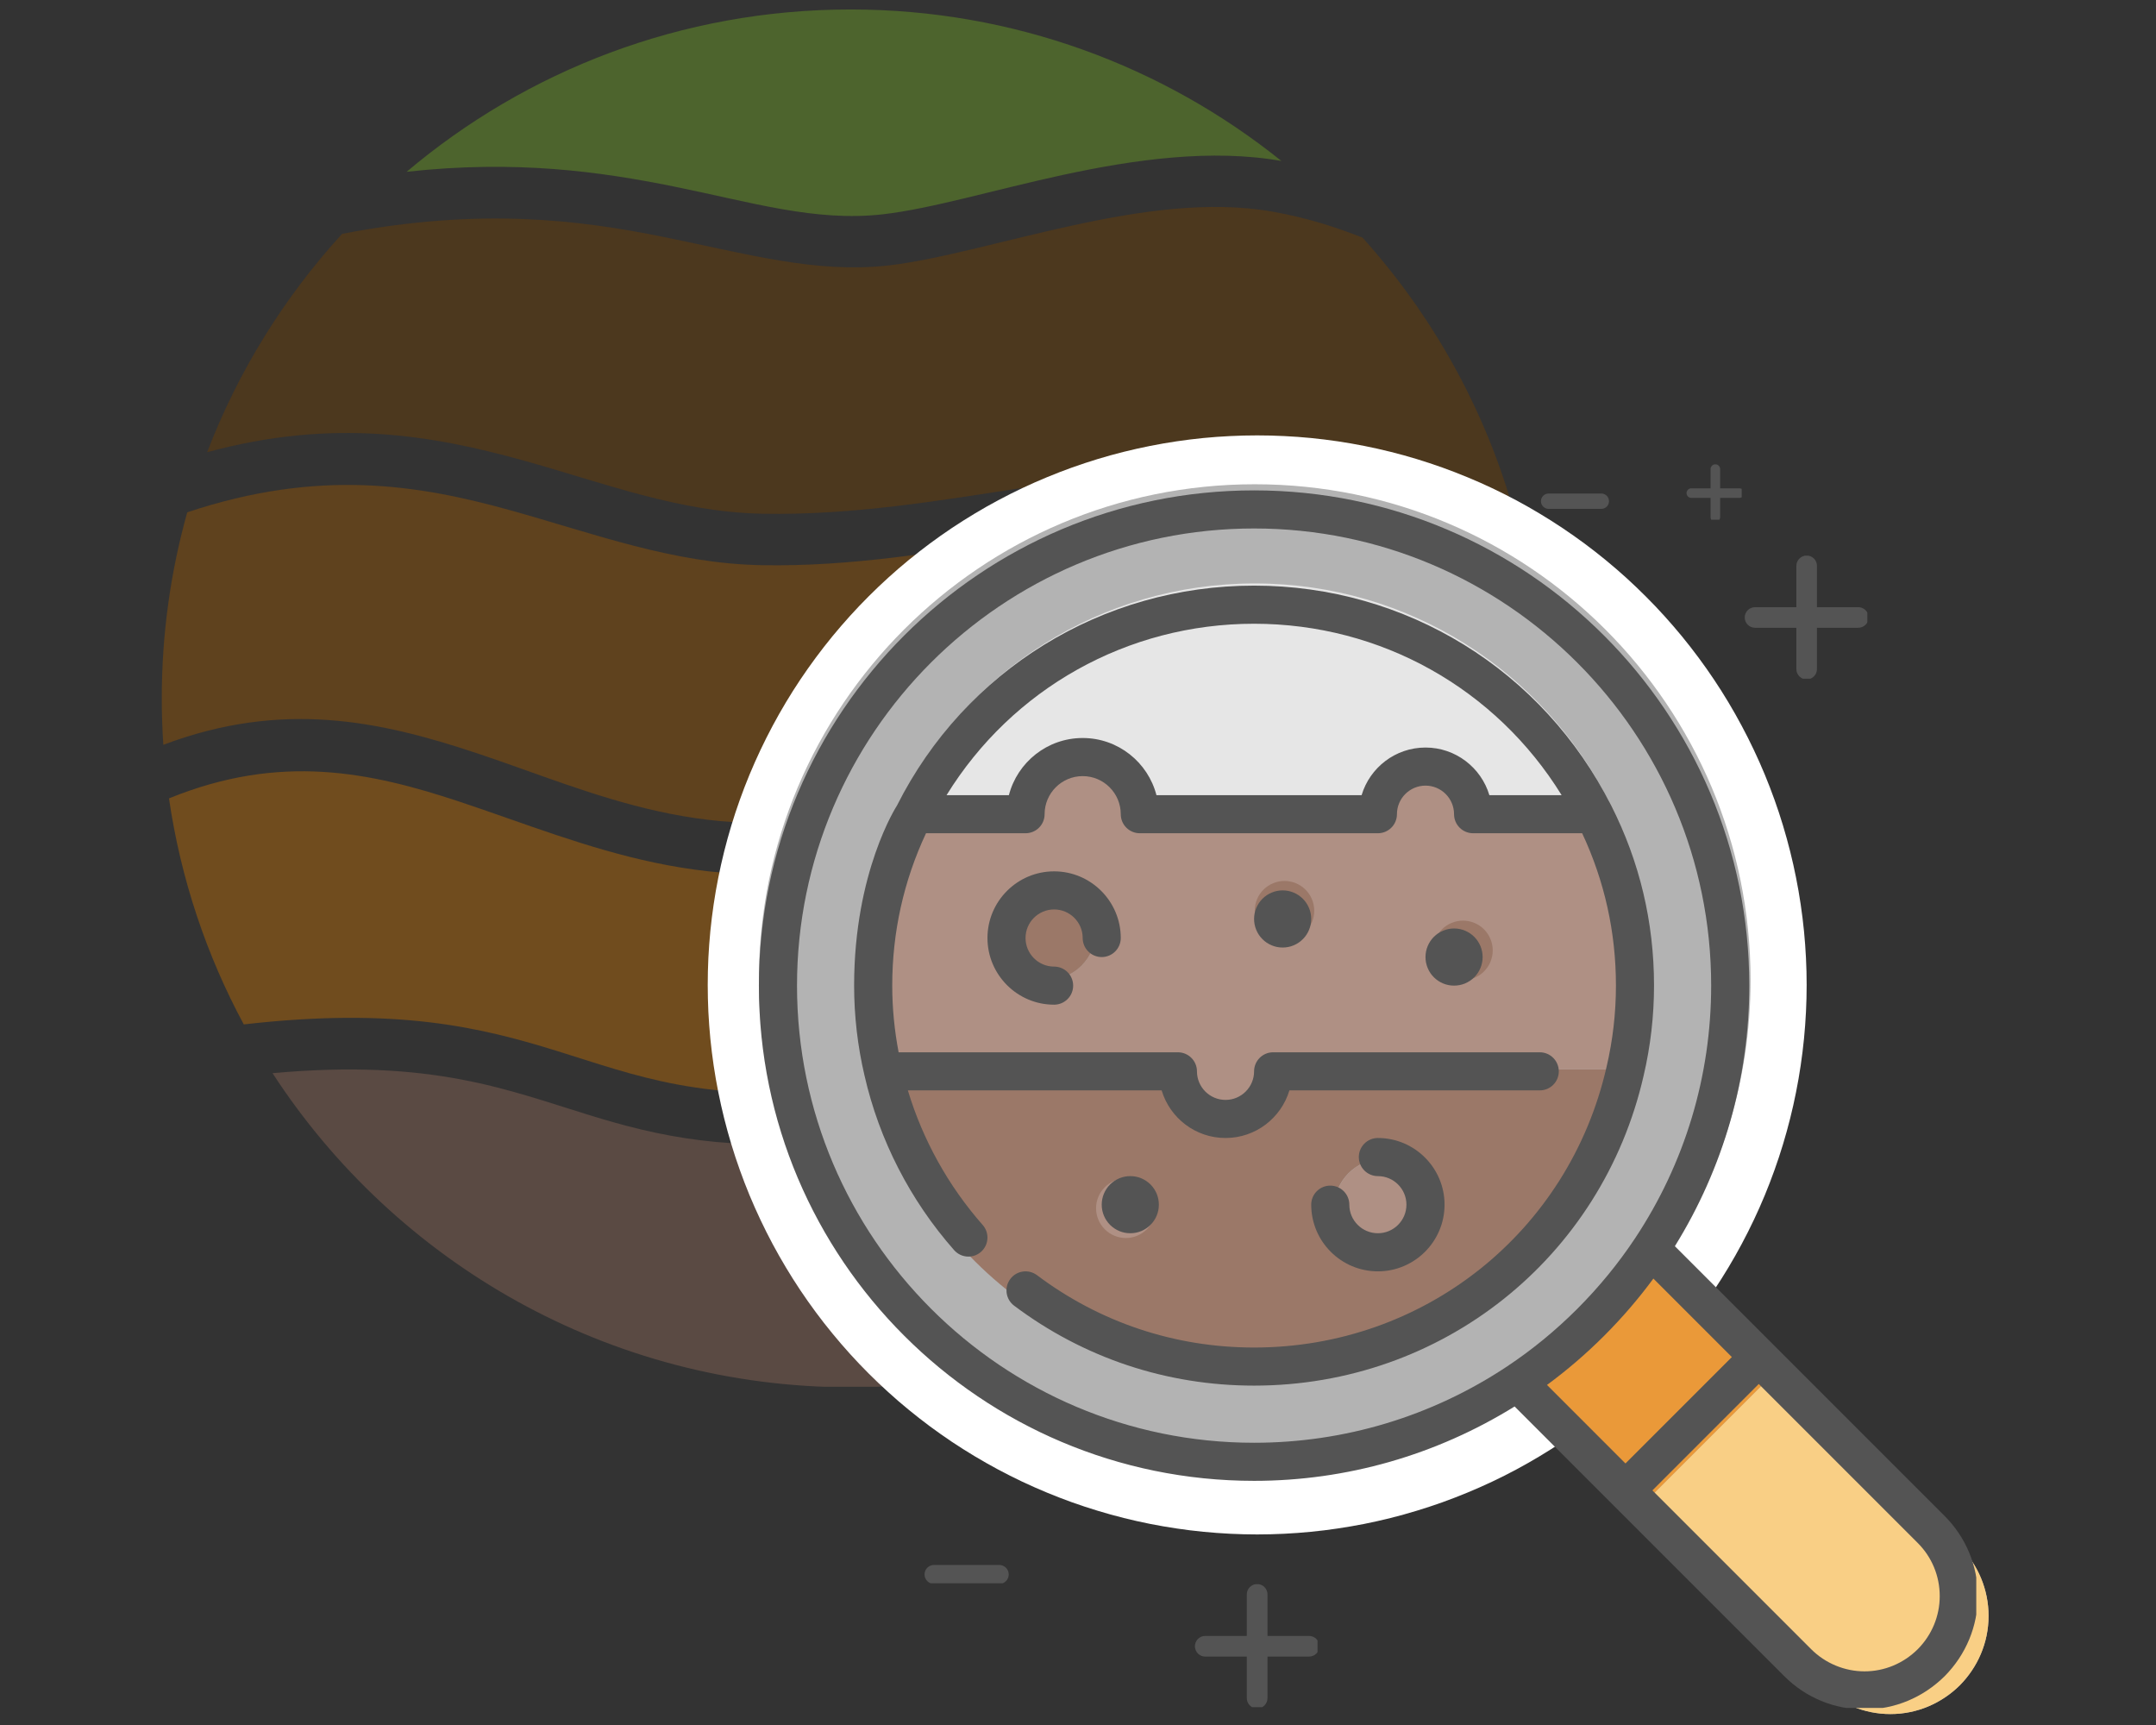 <svg xmlns="http://www.w3.org/2000/svg" xmlns:xlink="http://www.w3.org/1999/xlink" width="350" zoomAndPan="magnify" viewBox="0 0 262.5 210" height="280" preserveAspectRatio="xMidYMid meet" version="1.0"><rect x="0" y="0" width="262.5" height="210" fill="#333333" stroke="none"/><defs><filter x="0%" y="0%" width="100%" height="100%" id="7c2d18d5b4"><feColorMatrix values="0 0 0 0 1 0 0 0 0 1 0 0 0 0 1 0 0 0 1 0" color-interpolation-filters="sRGB"/></filter><clipPath id="aeacef0522"><path d="M 0 0.199 L 221 0.199 L 221 203 L 0 203 Z M 0 0.199 " clip-rule="nonzero"/></clipPath><mask id="9d59776238"><g filter="url(#7c2d18d5b4)"><rect x="-26.25" width="315" fill="#000000" y="-21" height="252" fill-opacity="0.42"/></g></mask><clipPath id="fc68e07278"><path d="M 49 1.145 L 157 1.145 L 157 27 L 49 27 Z M 49 1.145 " clip-rule="nonzero"/></clipPath><clipPath id="4f40171b03"><path d="M 19.699 59 L 187.379 59 L 187.379 101 L 19.699 101 Z M 19.699 59 " clip-rule="nonzero"/></clipPath><clipPath id="223fcaf848"><path d="M 33 129 L 173 129 L 173 168.824 L 33 168.824 Z M 33 129 " clip-rule="nonzero"/></clipPath><clipPath id="786235e85a"><rect x="0" width="221" y="0" height="203"/></clipPath><clipPath id="56296bb071"><path d="M 86.168 53.004 L 220 53.004 L 220 187 L 86.168 187 Z M 86.168 53.004 " clip-rule="nonzero"/></clipPath><clipPath id="dbb91ab929"><path d="M 92.398 58.953 L 242.113 58.953 L 242.113 208.668 L 92.398 208.668 Z M 92.398 58.953 " clip-rule="nonzero"/></clipPath><clipPath id="79181bcb89"><path d="M 199 166 L 242.113 166 L 242.113 208.668 L 199 208.668 Z M 199 166 " clip-rule="nonzero"/></clipPath><clipPath id="9878a655ff"><path d="M 92.398 59.699 L 240.617 59.699 L 240.617 207.918 L 92.398 207.918 Z M 92.398 59.699 " clip-rule="nonzero"/></clipPath><clipPath id="d660c65cab"><path d="M 212.383 67.648 L 227.352 67.648 L 227.352 82.621 L 212.383 82.621 Z M 212.383 67.648 " clip-rule="nonzero"/></clipPath><clipPath id="c8db3b6c5f"><path d="M 187.613 60.062 L 195.848 60.062 L 195.848 62 L 187.613 62 Z M 187.613 60.062 " clip-rule="nonzero"/></clipPath><clipPath id="b4858a8fe0"><path d="M 145.441 192.855 L 160.414 192.855 L 160.414 207.828 L 145.441 207.828 Z M 145.441 192.855 " clip-rule="nonzero"/></clipPath><clipPath id="140dbbd63d"><path d="M 112.562 190.496 L 123 190.496 L 123 192.742 L 112.562 192.742 Z M 112.562 190.496 " clip-rule="nonzero"/></clipPath><clipPath id="fa13920b0c"><path d="M 205.324 56.535 L 212.059 56.535 L 212.059 63.27 L 205.324 63.27 Z M 205.324 56.535 " clip-rule="nonzero"/></clipPath></defs><g clip-path="url(#aeacef0522)"><g mask="url(#9d59776238)"><g transform="matrix(1, 0, 0, 1, 0, -0)"><g clip-path="url(#786235e85a)"><path fill="#6e3d01" d="M 25.219 55.055 C 29.008 45.156 34.625 36.156 41.648 28.469 C 58.488 25.215 70.621 26.789 80.77 28.84 C 90.984 30.902 99.316 33.316 108.188 32.312 C 114.23 31.625 122.203 29.266 130.711 27.422 C 138.707 25.691 147.207 24.402 154.914 25.762 C 159.23 26.52 162.723 27.68 165.895 28.93 C 175.309 39.383 182.133 52.211 185.355 66.406 C 183.355 65.844 181.426 65.184 179.488 64.48 C 172.305 61.871 165.078 58.738 154.879 57.59 C 134.922 55.336 114.879 62.938 92.883 62.543 C 82.586 62.359 73.539 58.781 63.75 56.066 C 52.625 52.984 40.625 50.863 25.219 55.055 Z M 25.219 55.055 " fill-opacity="1" fill-rule="evenodd"/><g clip-path="url(#fc68e07278)"><path fill="#6fa723" d="M 49.508 20.914 C 64.109 8.586 82.977 1.152 103.562 1.152 C 123.406 1.152 141.648 8.059 156.02 19.598 L 156 19.594 C 147.527 18.102 138.176 19.398 129.387 21.301 C 121.109 23.094 113.363 25.422 107.48 26.09 C 99.234 27.023 91.508 24.617 82.012 22.699 C 73.152 20.91 62.859 19.438 49.508 20.914 Z M 49.508 20.914 " fill-opacity="1" fill-rule="evenodd"/></g><g clip-path="url(#4f40171b03)"><path fill="#9a5500" d="M 186.602 73.18 C 187.148 77.047 187.434 81 187.434 85.02 C 187.434 89.398 187.098 93.703 186.445 97.902 C 186.16 97.812 185.875 97.727 185.59 97.633 C 178.758 95.469 171.758 92.664 160.961 90.512 C 136.746 85.691 123.102 93.902 106.391 98.34 C 86.555 103.605 72.301 96.422 57.922 91.652 C 46.168 87.75 34.352 85.219 19.883 90.676 C 19.762 88.809 19.695 86.922 19.695 85.02 C 19.695 77.172 20.777 69.574 22.797 62.367 C 38.84 57.008 50.938 59.016 62.074 62.102 C 72.379 64.961 81.93 68.613 92.773 68.805 C 114.562 69.195 134.41 61.582 154.176 63.812 C 163.789 64.895 170.582 67.91 177.352 70.367 C 180.371 71.465 183.387 72.461 186.602 73.18 Z M 186.602 73.18 " fill-opacity="1" fill-rule="evenodd"/></g><path fill="#c36d01" d="M 185.25 104.086 C 183.289 112.512 180.055 120.453 175.766 127.691 C 170.293 125.312 165.617 123.703 158.961 123.281 C 142.84 122.254 120.766 130.578 102.973 132.52 C 85.84 134.391 77.406 130.91 67.703 127.91 C 58.535 125.074 48.312 122.578 29.68 124.711 C 25.145 116.297 22.008 107.02 20.574 97.195 C 34.129 91.664 45.07 93.984 55.949 97.594 C 71.375 102.715 86.715 110.039 108 104.395 C 123.855 100.184 136.758 92.082 159.738 96.656 C 170.246 98.746 177.051 101.5 183.699 103.605 C 184.215 103.77 184.734 103.93 185.25 104.086 Z M 185.25 104.086 " fill-opacity="1" fill-rule="evenodd"/><g clip-path="url(#223fcaf848)"><path fill="#8f6858" d="M 172.344 132.969 C 157.18 154.676 132.008 168.887 103.543 168.887 C 74.078 168.887 48.141 153.66 33.18 130.648 C 52.629 128.871 61.82 132.707 71.797 135.766 C 80.074 138.309 88.855 140.359 103.633 138.746 C 121.09 136.84 142.727 128.523 158.539 129.531 C 163.992 129.879 167.984 131.129 172.344 132.969 Z M 172.344 132.969 " fill-opacity="1" fill-rule="evenodd"/></g></g></g></g></g><g clip-path="url(#56296bb071)"><path fill="#ffffff" d="M 219.965 119.902 C 219.965 120.996 219.938 122.09 219.883 123.184 C 219.828 124.277 219.75 125.371 219.641 126.461 C 219.535 127.547 219.398 128.637 219.238 129.719 C 219.078 130.801 218.891 131.879 218.676 132.953 C 218.465 134.027 218.223 135.094 217.957 136.156 C 217.691 137.219 217.398 138.273 217.082 139.32 C 216.766 140.367 216.422 141.41 216.051 142.438 C 215.684 143.469 215.289 144.492 214.871 145.504 C 214.453 146.516 214.008 147.516 213.539 148.504 C 213.07 149.496 212.578 150.473 212.062 151.438 C 211.547 152.402 211.008 153.355 210.445 154.293 C 209.883 155.234 209.297 156.156 208.688 157.07 C 208.082 157.98 207.449 158.875 206.797 159.754 C 206.145 160.633 205.473 161.496 204.777 162.34 C 204.082 163.188 203.367 164.016 202.633 164.828 C 201.898 165.641 201.145 166.434 200.367 167.207 C 199.594 167.98 198.801 168.734 197.992 169.469 C 197.18 170.207 196.352 170.922 195.504 171.613 C 194.66 172.309 193.797 172.984 192.918 173.637 C 192.035 174.285 191.141 174.918 190.23 175.527 C 189.32 176.133 188.398 176.719 187.457 177.281 C 186.52 177.844 185.566 178.383 184.602 178.902 C 183.637 179.418 182.656 179.91 181.668 180.379 C 180.68 180.844 179.676 181.289 178.664 181.707 C 177.652 182.125 176.633 182.52 175.602 182.891 C 174.57 183.258 173.531 183.602 172.484 183.918 C 171.438 184.238 170.383 184.527 169.32 184.797 C 168.258 185.062 167.191 185.301 166.117 185.516 C 165.043 185.727 163.965 185.914 162.883 186.074 C 161.797 186.238 160.711 186.371 159.621 186.477 C 158.531 186.586 157.441 186.664 156.348 186.719 C 155.254 186.773 154.16 186.801 153.066 186.801 C 151.969 186.801 150.875 186.773 149.781 186.719 C 148.688 186.664 147.598 186.586 146.508 186.477 C 145.418 186.371 144.332 186.238 143.25 186.074 C 142.168 185.914 141.086 185.727 140.016 185.516 C 138.941 185.301 137.871 185.062 136.809 184.797 C 135.75 184.527 134.691 184.238 133.645 183.918 C 132.598 183.602 131.559 183.258 130.527 182.891 C 129.496 182.52 128.477 182.125 127.465 181.707 C 126.453 181.289 125.453 180.844 124.461 180.379 C 123.473 179.91 122.496 179.418 121.531 178.902 C 120.562 178.383 119.613 177.844 118.672 177.281 C 117.734 176.719 116.809 176.133 115.898 175.527 C 114.988 174.918 114.094 174.285 113.215 173.637 C 112.336 172.984 111.473 172.309 110.625 171.613 C 109.777 170.922 108.949 170.207 108.141 169.469 C 107.328 168.734 106.535 167.98 105.762 167.207 C 104.988 166.434 104.23 165.641 103.496 164.828 C 102.762 164.016 102.047 163.188 101.352 162.34 C 100.656 161.496 99.984 160.633 99.332 159.754 C 98.68 158.875 98.051 157.98 97.441 157.07 C 96.832 156.156 96.246 155.234 95.684 154.293 C 95.121 153.355 94.582 152.402 94.066 151.438 C 93.551 150.473 93.059 149.496 92.59 148.504 C 92.121 147.516 91.68 146.516 91.258 145.504 C 90.84 144.492 90.445 143.469 90.078 142.438 C 89.707 141.41 89.367 140.367 89.047 139.32 C 88.73 138.273 88.438 137.219 88.172 136.156 C 87.906 135.094 87.668 134.027 87.453 132.953 C 87.238 131.879 87.051 130.801 86.891 129.719 C 86.73 128.637 86.598 127.547 86.488 126.461 C 86.383 125.371 86.301 124.277 86.246 123.184 C 86.195 122.09 86.168 120.996 86.168 119.902 C 86.168 118.809 86.195 117.715 86.246 116.621 C 86.301 115.527 86.383 114.434 86.488 113.344 C 86.598 112.254 86.73 111.168 86.891 110.086 C 87.051 109.004 87.238 107.926 87.453 106.852 C 87.668 105.777 87.906 104.711 88.172 103.648 C 88.438 102.586 88.73 101.531 89.047 100.484 C 89.367 99.434 89.707 98.395 90.078 97.363 C 90.445 96.332 90.84 95.312 91.258 94.301 C 91.68 93.289 92.121 92.289 92.59 91.301 C 93.059 90.309 93.551 89.332 94.066 88.367 C 94.582 87.402 95.121 86.449 95.684 85.508 C 96.246 84.57 96.832 83.645 97.441 82.734 C 98.051 81.824 98.68 80.93 99.332 80.051 C 99.984 79.172 100.656 78.309 101.352 77.461 C 102.047 76.617 102.762 75.789 103.496 74.977 C 104.23 74.164 104.988 73.371 105.762 72.598 C 106.535 71.824 107.328 71.07 108.141 70.332 C 108.949 69.598 109.777 68.883 110.625 68.188 C 111.473 67.496 112.336 66.82 113.215 66.168 C 114.094 65.516 114.988 64.887 115.898 64.277 C 116.809 63.672 117.734 63.086 118.672 62.523 C 119.613 61.957 120.562 61.418 121.531 60.902 C 122.496 60.387 123.473 59.895 124.461 59.426 C 125.453 58.957 126.453 58.516 127.465 58.098 C 128.477 57.676 129.496 57.285 130.527 56.914 C 131.559 56.547 132.598 56.203 133.645 55.883 C 134.691 55.566 135.75 55.273 136.809 55.008 C 137.871 54.742 138.941 54.504 140.016 54.289 C 141.086 54.074 142.168 53.891 143.25 53.727 C 144.332 53.566 145.418 53.434 146.508 53.324 C 147.598 53.219 148.688 53.137 149.781 53.086 C 150.875 53.031 151.969 53.004 153.066 53.004 C 154.16 53.004 155.254 53.031 156.348 53.086 C 157.441 53.137 158.531 53.219 159.621 53.324 C 160.711 53.434 161.797 53.566 162.883 53.727 C 163.965 53.891 165.043 54.074 166.117 54.289 C 167.191 54.504 168.258 54.742 169.32 55.008 C 170.383 55.273 171.438 55.566 172.484 55.883 C 173.531 56.203 174.57 56.547 175.602 56.914 C 176.633 57.285 177.652 57.676 178.664 58.098 C 179.676 58.516 180.68 58.957 181.668 59.426 C 182.656 59.895 183.637 60.387 184.602 60.902 C 185.566 61.418 186.52 61.957 187.457 62.523 C 188.398 63.086 189.32 63.672 190.23 64.277 C 191.141 64.887 192.035 65.516 192.918 66.168 C 193.797 66.82 194.66 67.496 195.504 68.188 C 196.352 68.883 197.18 69.598 197.992 70.332 C 198.801 71.07 199.594 71.824 200.367 72.598 C 201.145 73.371 201.898 74.164 202.633 74.977 C 203.367 75.789 204.082 76.617 204.777 77.461 C 205.473 78.309 206.145 79.172 206.797 80.051 C 207.449 80.93 208.082 81.824 208.688 82.734 C 209.297 83.645 209.883 84.57 210.445 85.508 C 211.008 86.449 211.547 87.402 212.062 88.367 C 212.578 89.332 213.07 90.309 213.539 91.301 C 214.008 92.289 214.453 93.289 214.871 94.301 C 215.289 95.312 215.684 96.332 216.051 97.363 C 216.422 98.395 216.766 99.434 217.082 100.484 C 217.398 101.531 217.691 102.586 217.957 103.648 C 218.223 104.711 218.465 105.777 218.676 106.852 C 218.891 107.926 219.078 109.004 219.238 110.086 C 219.398 111.168 219.535 112.254 219.641 113.344 C 219.75 114.434 219.828 115.527 219.883 116.621 C 219.938 117.715 219.965 118.809 219.965 119.902 Z M 219.965 119.902 " fill-opacity="1" fill-rule="nonzero"/></g><g clip-path="url(#dbb91ab929)"><path fill="#b3b3b3" d="M 238.613 188.262 L 216.758 166.41 L 203.066 152.719 C 209.418 143.156 213.137 131.66 213.137 119.32 C 213.137 85.973 186.117 58.953 152.77 58.953 C 119.422 58.953 92.398 85.973 92.398 119.32 C 92.398 152.668 119.422 179.691 152.77 179.691 C 165.109 179.691 176.602 175.973 186.164 169.621 L 221.711 205.168 C 223.957 207.41 227 208.668 230.16 208.668 C 233.469 208.668 236.441 207.316 238.613 205.168 C 240.762 202.992 242.113 200.023 242.113 196.715 C 242.113 193.551 240.859 190.508 238.613 188.262 Z M 238.613 188.262 " fill-opacity="1" fill-rule="nonzero"/></g><path fill="#e6e6e6" d="M 195.895 97.59 L 180.539 97.59 C 180.539 94.258 177.832 91.551 174.5 91.551 C 171.168 91.551 168.465 94.258 168.465 97.59 L 138.281 97.59 C 138.281 93.582 135.043 90.344 131.035 90.344 C 127.027 90.344 123.793 93.582 123.793 97.59 L 109.641 97.59 C 117.586 81.82 133.91 71.027 152.77 71.027 C 171.629 71.027 187.953 81.82 195.895 97.59 Z M 195.895 97.59 " fill-opacity="1" fill-rule="nonzero"/><g clip-path="url(#79181bcb89)"><path fill="#f9cf85" d="M 238.613 188.262 C 240.859 190.508 242.113 193.551 242.113 196.715 C 242.113 200.023 240.762 202.992 238.613 205.168 C 236.441 207.316 233.469 208.668 230.16 208.668 C 227 208.668 223.957 207.41 221.711 205.168 L 199.855 183.312 L 216.758 166.41 Z M 238.613 188.262 " fill-opacity="1" fill-rule="nonzero"/></g><path fill="#ea9939" d="M 216.758 166.41 L 199.855 183.312 L 186.164 169.621 C 192.852 165.18 198.625 159.406 203.066 152.719 Z M 216.758 166.41 " fill-opacity="1" fill-rule="nonzero"/><path fill="#9b7868" d="M 155.184 130.188 L 199.809 130.188 C 194.906 151.633 175.707 167.617 152.77 167.617 C 129.828 167.617 110.633 151.633 105.73 130.188 L 143.109 130.188 C 143.109 133.52 145.812 136.227 149.145 136.227 C 152.48 136.227 155.184 133.52 155.184 130.188 Z M 174.5 147.09 C 174.5 143.758 171.797 141.055 168.465 141.055 C 165.133 141.055 162.426 143.758 162.426 147.09 C 162.426 150.422 165.133 153.129 168.465 153.129 C 171.797 153.129 174.5 150.422 174.5 147.09 Z M 174.5 147.09 " fill-opacity="1" fill-rule="nonzero"/><path fill="#af9084" d="M 174.5 147.09 C 174.5 147.488 174.461 147.879 174.387 148.27 C 174.309 148.656 174.195 149.035 174.043 149.402 C 173.891 149.77 173.703 150.117 173.484 150.445 C 173.266 150.773 173.012 151.078 172.734 151.359 C 172.453 151.641 172.148 151.891 171.816 152.109 C 171.488 152.332 171.141 152.516 170.773 152.668 C 170.41 152.82 170.031 152.934 169.641 153.012 C 169.254 153.09 168.859 153.129 168.465 153.129 C 168.066 153.129 167.676 153.09 167.285 153.012 C 166.898 152.934 166.52 152.82 166.152 152.668 C 165.789 152.516 165.441 152.332 165.109 152.109 C 164.781 151.891 164.477 151.641 164.195 151.359 C 163.914 151.078 163.664 150.773 163.445 150.445 C 163.227 150.117 163.039 149.77 162.887 149.402 C 162.734 149.035 162.621 148.656 162.543 148.27 C 162.465 147.879 162.426 147.488 162.426 147.09 C 162.426 146.695 162.465 146.301 162.543 145.914 C 162.621 145.523 162.734 145.148 162.887 144.781 C 163.039 144.414 163.227 144.066 163.445 143.738 C 163.664 143.406 163.914 143.102 164.195 142.824 C 164.477 142.543 164.781 142.293 165.109 142.07 C 165.441 141.852 165.789 141.664 166.152 141.516 C 166.52 141.363 166.898 141.246 167.285 141.172 C 167.676 141.094 168.066 141.055 168.465 141.055 C 168.859 141.055 169.254 141.094 169.641 141.172 C 170.031 141.246 170.41 141.363 170.773 141.516 C 171.141 141.664 171.488 141.852 171.816 142.07 C 172.148 142.293 172.453 142.543 172.734 142.824 C 173.012 143.102 173.266 143.406 173.484 143.738 C 173.703 144.066 173.891 144.414 174.043 144.781 C 174.195 145.148 174.309 145.523 174.387 145.914 C 174.461 146.301 174.5 146.695 174.5 147.09 Z M 174.5 147.09 " fill-opacity="1" fill-rule="nonzero"/><path fill="#af9084" d="M 201.062 119.32 C 201.062 123.066 200.629 126.688 199.809 130.188 L 155.184 130.188 C 155.184 133.52 152.48 136.227 149.145 136.227 C 145.812 136.227 143.109 133.52 143.109 130.188 L 105.73 130.188 C 104.906 126.688 104.473 123.066 104.473 119.32 C 104.473 111.496 106.332 104.109 109.641 97.59 L 123.793 97.59 C 123.793 93.582 127.027 90.344 131.035 90.344 C 135.043 90.344 138.281 93.582 138.281 97.59 L 168.465 97.59 C 168.465 94.258 171.168 91.551 174.5 91.551 C 177.832 91.551 180.539 94.258 180.539 97.59 L 195.895 97.59 C 199.203 104.109 201.062 111.496 201.062 119.32 Z M 133.449 113.285 C 133.449 109.953 130.746 107.246 127.414 107.246 C 124.082 107.246 121.375 109.953 121.375 113.285 C 121.375 116.617 124.082 119.32 127.414 119.32 C 130.746 119.32 133.449 116.617 133.449 113.285 Z M 133.449 113.285 " fill-opacity="1" fill-rule="nonzero"/><path fill="#9b7868" d="M 133.449 113.285 C 133.449 113.68 133.41 114.074 133.336 114.461 C 133.258 114.852 133.145 115.23 132.992 115.594 C 132.84 115.961 132.652 116.309 132.434 116.637 C 132.211 116.969 131.961 117.273 131.684 117.555 C 131.402 117.832 131.098 118.086 130.766 118.305 C 130.438 118.523 130.09 118.711 129.723 118.863 C 129.359 119.016 128.98 119.129 128.59 119.207 C 128.203 119.281 127.809 119.32 127.414 119.32 C 127.016 119.32 126.625 119.281 126.234 119.207 C 125.848 119.129 125.469 119.016 125.102 118.863 C 124.738 118.711 124.391 118.523 124.059 118.305 C 123.73 118.086 123.426 117.832 123.145 117.555 C 122.863 117.273 122.613 116.969 122.395 116.637 C 122.176 116.309 121.988 115.961 121.836 115.594 C 121.684 115.23 121.57 114.852 121.492 114.461 C 121.414 114.074 121.375 113.68 121.375 113.285 C 121.375 112.887 121.414 112.496 121.492 112.105 C 121.57 111.719 121.684 111.34 121.836 110.973 C 121.988 110.609 122.176 110.262 122.395 109.93 C 122.613 109.602 122.863 109.297 123.145 109.016 C 123.426 108.734 123.73 108.484 124.059 108.266 C 124.391 108.047 124.738 107.859 125.102 107.707 C 125.469 107.555 125.848 107.441 126.234 107.363 C 126.625 107.285 127.016 107.246 127.414 107.246 C 127.809 107.246 128.203 107.285 128.59 107.363 C 128.98 107.441 129.359 107.555 129.723 107.707 C 130.09 107.859 130.438 108.047 130.766 108.266 C 131.098 108.484 131.402 108.734 131.684 109.016 C 131.961 109.297 132.211 109.602 132.434 109.93 C 132.652 110.262 132.84 110.609 132.992 110.973 C 133.145 111.34 133.258 111.719 133.336 112.105 C 133.41 112.496 133.449 112.887 133.449 113.285 Z M 133.449 113.285 " fill-opacity="1" fill-rule="nonzero"/><path fill="#af9084" d="M 140.695 147.09 C 140.695 147.57 140.602 148.035 140.418 148.477 C 140.234 148.922 139.973 149.312 139.633 149.652 C 139.293 149.992 138.902 150.254 138.457 150.438 C 138.016 150.621 137.555 150.715 137.074 150.715 C 136.594 150.715 136.129 150.621 135.688 150.438 C 135.242 150.254 134.852 149.992 134.512 149.652 C 134.172 149.312 133.91 148.922 133.727 148.477 C 133.543 148.035 133.449 147.57 133.449 147.09 C 133.449 146.609 133.543 146.148 133.727 145.707 C 133.91 145.262 134.172 144.871 134.512 144.531 C 134.852 144.191 135.242 143.93 135.688 143.746 C 136.129 143.562 136.594 143.469 137.074 143.469 C 137.555 143.469 138.016 143.562 138.457 143.746 C 138.902 143.93 139.293 144.191 139.633 144.531 C 139.973 144.871 140.234 145.262 140.418 145.707 C 140.602 146.148 140.695 146.609 140.695 147.09 Z M 140.695 147.09 " fill-opacity="1" fill-rule="nonzero"/><path fill="#9b7868" d="M 181.746 115.699 C 181.746 116.18 181.652 116.641 181.469 117.086 C 181.285 117.531 181.023 117.922 180.684 118.262 C 180.344 118.602 179.953 118.863 179.508 119.047 C 179.066 119.23 178.605 119.32 178.125 119.32 C 177.645 119.32 177.18 119.23 176.738 119.047 C 176.293 118.863 175.902 118.602 175.562 118.262 C 175.223 117.922 174.961 117.531 174.777 117.086 C 174.594 116.641 174.5 116.18 174.5 115.699 C 174.5 115.219 174.594 114.758 174.777 114.312 C 174.961 113.871 175.223 113.477 175.562 113.137 C 175.902 112.797 176.293 112.535 176.738 112.352 C 177.18 112.168 177.645 112.078 178.125 112.078 C 178.605 112.078 179.066 112.168 179.508 112.352 C 179.953 112.535 180.344 112.797 180.684 113.137 C 181.023 113.477 181.285 113.871 181.469 114.312 C 181.652 114.758 181.746 115.219 181.746 115.699 Z M 181.746 115.699 " fill-opacity="1" fill-rule="nonzero"/><path fill="#9b7868" d="M 160.012 110.871 C 160.012 111.352 159.922 111.812 159.738 112.258 C 159.555 112.699 159.293 113.09 158.953 113.43 C 158.613 113.77 158.219 114.031 157.777 114.215 C 157.332 114.398 156.871 114.492 156.391 114.492 C 155.91 114.492 155.449 114.398 155.004 114.215 C 154.562 114.031 154.168 113.77 153.828 113.43 C 153.488 113.09 153.227 112.699 153.043 112.258 C 152.859 111.812 152.77 111.352 152.77 110.871 C 152.77 110.391 152.859 109.926 153.043 109.484 C 153.227 109.039 153.488 108.648 153.828 108.309 C 154.168 107.969 154.562 107.707 155.004 107.523 C 155.449 107.34 155.91 107.246 156.391 107.246 C 156.871 107.246 157.332 107.34 157.777 107.523 C 158.219 107.707 158.613 107.969 158.953 108.309 C 159.293 108.648 159.555 109.039 159.738 109.484 C 159.922 109.926 160.012 110.391 160.012 110.871 Z M 160.012 110.871 " fill-opacity="1" fill-rule="nonzero"/><path fill="#545454" d="M 141.094 146.656 C 141.094 147.117 141.008 147.562 140.832 147.988 C 140.652 148.414 140.402 148.789 140.078 149.117 C 139.75 149.441 139.375 149.691 138.949 149.871 C 138.523 150.047 138.078 150.133 137.617 150.133 C 137.156 150.133 136.711 150.047 136.285 149.871 C 135.859 149.691 135.484 149.441 135.156 149.117 C 134.832 148.789 134.578 148.414 134.402 147.988 C 134.227 147.562 134.137 147.117 134.137 146.656 C 134.137 146.195 134.227 145.75 134.402 145.324 C 134.578 144.898 134.832 144.523 135.156 144.195 C 135.484 143.871 135.859 143.621 136.285 143.441 C 136.711 143.266 137.156 143.18 137.617 143.18 C 138.078 143.18 138.523 143.266 138.949 143.441 C 139.375 143.621 139.75 143.871 140.078 144.195 C 140.402 144.523 140.652 144.898 140.832 145.324 C 141.008 145.75 141.094 146.195 141.094 146.656 Z M 141.094 146.656 " fill-opacity="1" fill-rule="nonzero"/><path fill="#545454" d="M 180.516 116.512 C 180.516 116.973 180.426 117.418 180.25 117.844 C 180.074 118.27 179.824 118.645 179.496 118.973 C 179.172 119.297 178.793 119.547 178.367 119.727 C 177.941 119.902 177.496 119.988 177.035 119.988 C 176.574 119.988 176.133 119.902 175.707 119.727 C 175.281 119.547 174.902 119.297 174.578 118.973 C 174.25 118.645 174 118.27 173.824 117.844 C 173.648 117.418 173.559 116.973 173.559 116.512 C 173.559 116.051 173.648 115.605 173.824 115.18 C 174 114.754 174.25 114.379 174.578 114.051 C 174.902 113.727 175.281 113.473 175.707 113.297 C 176.133 113.121 176.574 113.031 177.035 113.031 C 177.496 113.031 177.941 113.121 178.367 113.297 C 178.793 113.473 179.172 113.727 179.496 114.051 C 179.824 114.379 180.074 114.754 180.25 115.18 C 180.426 115.605 180.516 116.051 180.516 116.512 Z M 180.516 116.512 " fill-opacity="1" fill-rule="nonzero"/><path fill="#545454" d="M 159.645 111.875 C 159.645 112.336 159.559 112.777 159.379 113.203 C 159.203 113.633 158.953 114.008 158.625 114.332 C 158.301 114.66 157.926 114.91 157.5 115.086 C 157.074 115.266 156.629 115.352 156.168 115.352 C 155.707 115.352 155.262 115.266 154.836 115.086 C 154.41 114.91 154.035 114.66 153.707 114.332 C 153.383 114.008 153.129 113.633 152.953 113.203 C 152.777 112.777 152.688 112.336 152.688 111.875 C 152.688 111.414 152.777 110.969 152.953 110.543 C 153.129 110.117 153.383 109.742 153.707 109.414 C 154.035 109.09 154.41 108.836 154.836 108.66 C 155.262 108.484 155.707 108.395 156.168 108.395 C 156.629 108.395 157.074 108.484 157.5 108.66 C 157.926 108.836 158.301 109.09 158.625 109.414 C 158.953 109.742 159.203 110.117 159.379 110.543 C 159.559 110.969 159.645 111.414 159.645 111.875 Z M 159.645 111.875 " fill-opacity="1" fill-rule="nonzero"/><path fill="#545454" d="M 128.34 110.715 C 130.258 110.715 131.82 112.273 131.82 114.191 C 131.82 115.473 132.859 116.512 134.137 116.512 C 135.418 116.512 136.457 115.473 136.457 114.191 C 136.457 109.719 132.816 106.078 128.34 106.078 C 123.867 106.078 120.227 109.719 120.227 114.191 C 120.227 118.668 123.867 122.309 128.34 122.309 C 129.621 122.309 130.66 121.27 130.66 119.988 C 130.66 118.707 129.621 117.672 128.34 117.672 C 126.422 117.672 124.863 116.109 124.863 114.191 C 124.863 112.273 126.422 110.715 128.34 110.715 Z M 128.34 110.715 " fill-opacity="1" fill-rule="nonzero"/><path fill="#545454" d="M 167.762 150.133 C 165.844 150.133 164.285 148.574 164.285 146.656 C 164.285 145.375 163.246 144.336 161.965 144.336 C 160.684 144.336 159.645 145.375 159.645 146.656 C 159.645 151.133 163.285 154.773 167.762 154.773 C 172.234 154.773 175.879 151.133 175.879 146.656 C 175.879 142.18 172.234 138.539 167.762 138.539 C 166.48 138.539 165.441 139.578 165.441 140.859 C 165.441 142.141 166.48 143.18 167.762 143.18 C 169.68 143.18 171.238 144.738 171.238 146.656 C 171.238 148.574 169.68 150.133 167.762 150.133 Z M 167.762 150.133 " fill-opacity="1" fill-rule="nonzero"/><path fill="#545454" d="M 200.117 130.953 C 200.957 127.363 201.383 123.676 201.383 119.988 C 201.383 112.262 199.629 104.887 196.172 98.074 C 187.852 81.559 171.188 71.293 152.688 71.293 C 134.191 71.293 117.527 81.559 109.207 98.07 C 109.184 98.117 103.992 106.078 103.992 119.988 C 103.992 123.676 104.418 127.363 105.258 130.941 C 107.051 138.781 110.82 146.129 116.168 152.191 C 117.016 153.152 118.477 153.246 119.441 152.398 C 120.402 151.551 120.492 150.086 119.645 149.125 C 115.465 144.383 112.352 138.77 110.535 132.742 L 141.434 132.742 C 142.434 136.094 145.543 138.539 149.211 138.539 C 152.879 138.539 155.988 136.094 156.988 132.742 L 187.473 132.742 C 188.754 132.742 189.789 131.707 189.789 130.426 C 189.789 129.145 188.754 128.105 187.473 128.105 L 155.008 128.105 C 153.727 128.105 152.688 129.145 152.688 130.426 C 152.688 132.344 151.129 133.902 149.211 133.902 C 147.293 133.902 145.734 132.344 145.734 130.426 C 145.734 129.145 144.695 128.105 143.414 128.105 L 109.41 128.105 C 108.902 125.434 108.633 122.711 108.633 119.988 C 108.633 113.477 110.027 107.246 112.746 101.438 L 124.863 101.438 C 126.145 101.438 127.184 100.402 127.184 99.121 C 127.184 96.562 129.262 94.484 131.82 94.484 C 134.379 94.484 136.457 96.562 136.457 99.121 C 136.457 100.402 137.496 101.438 138.777 101.438 L 167.762 101.438 C 169.043 101.438 170.082 100.402 170.082 99.121 C 170.082 97.203 171.641 95.641 173.559 95.641 C 175.477 95.641 177.035 97.203 177.035 99.121 C 177.035 100.402 178.074 101.438 179.355 101.438 L 192.633 101.438 C 195.352 107.246 196.746 113.473 196.746 119.988 C 196.746 123.32 196.363 126.652 195.598 129.906 C 191.004 150.008 173.359 164.047 152.688 164.047 C 143.062 164.047 133.922 161 126.258 155.238 C 125.23 154.473 123.777 154.676 123.012 155.699 C 122.238 156.723 122.445 158.18 123.469 158.949 C 131.945 165.316 142.047 168.684 152.688 168.684 C 175.535 168.684 195.039 153.164 200.117 130.953 Z M 173.559 91.004 C 169.891 91.004 166.781 93.453 165.781 96.801 L 140.801 96.801 C 139.77 92.805 136.133 89.844 131.82 89.844 C 127.504 89.844 123.871 92.805 122.836 96.801 L 115.246 96.801 C 123.242 83.844 137.25 75.934 152.688 75.934 C 168.129 75.934 182.133 83.844 190.133 96.801 L 181.336 96.801 C 180.336 93.453 177.227 91.004 173.559 91.004 Z M 173.559 91.004 " fill-opacity="1" fill-rule="nonzero"/><g clip-path="url(#9878a655ff)"><path fill="#545454" d="M 236.762 184.551 L 203.922 151.711 C 209.828 142.176 212.98 131.262 212.98 119.988 C 212.98 86.746 185.934 59.699 152.688 59.699 C 119.445 59.699 92.398 86.746 92.398 119.988 C 92.398 153.234 119.445 180.277 152.688 180.277 C 163.961 180.277 174.875 177.129 184.41 171.223 L 217.25 204.062 C 219.855 206.668 223.32 208.105 227.008 208.105 C 230.664 208.105 234.125 206.672 236.77 204.055 C 239.371 201.426 240.805 197.965 240.805 194.309 C 240.805 190.625 239.367 187.16 236.762 184.551 Z M 188.352 168.602 C 193.27 164.984 197.684 160.57 201.305 155.652 L 210.859 165.207 L 197.906 178.16 Z M 97.039 119.988 C 97.039 89.305 122.004 64.336 152.688 64.336 C 183.375 64.336 208.34 89.305 208.34 119.988 C 208.34 130.984 205.133 141.633 199.059 150.773 C 194.988 156.902 189.602 162.293 183.477 166.359 C 174.332 172.43 163.688 175.641 152.688 175.641 C 122.004 175.641 97.039 150.676 97.039 119.988 Z M 233.492 200.773 C 231.738 202.512 229.434 203.469 227.008 203.469 C 224.594 203.469 222.234 202.488 220.531 200.785 L 201.184 181.438 L 214.137 168.484 L 233.484 187.832 C 235.215 189.562 236.168 191.863 236.168 194.309 C 236.168 196.734 235.211 199.039 233.492 200.773 Z M 233.492 200.773 " fill-opacity="1" fill-rule="nonzero"/></g><g clip-path="url(#d660c65cab)"><path fill="#545454" d="M 219.949 67.629 C 219.781 67.633 219.621 67.668 219.469 67.734 C 219.316 67.801 219.184 67.891 219.066 68.012 C 218.953 68.129 218.863 68.266 218.801 68.422 C 218.738 68.574 218.711 68.734 218.711 68.902 L 218.711 73.918 L 213.699 73.918 C 213.531 73.914 213.367 73.945 213.211 74.008 C 213.055 74.07 212.918 74.16 212.801 74.277 C 212.68 74.395 212.586 74.531 212.523 74.688 C 212.457 74.84 212.426 75.004 212.426 75.172 C 212.426 75.34 212.457 75.5 212.523 75.652 C 212.586 75.809 212.68 75.945 212.801 76.062 C 212.918 76.18 213.055 76.27 213.211 76.332 C 213.367 76.395 213.531 76.426 213.699 76.426 L 218.711 76.426 L 218.711 81.438 C 218.711 81.605 218.738 81.77 218.801 81.926 C 218.867 82.078 218.957 82.219 219.074 82.336 C 219.191 82.457 219.328 82.547 219.48 82.613 C 219.637 82.68 219.797 82.711 219.965 82.711 C 220.133 82.711 220.297 82.68 220.449 82.613 C 220.605 82.547 220.742 82.457 220.859 82.336 C 220.977 82.219 221.066 82.078 221.129 81.926 C 221.191 81.77 221.223 81.605 221.219 81.438 L 221.219 76.426 L 226.234 76.426 C 226.402 76.426 226.562 76.395 226.719 76.332 C 226.875 76.27 227.012 76.18 227.133 76.062 C 227.254 75.945 227.344 75.809 227.41 75.652 C 227.473 75.5 227.508 75.34 227.508 75.172 C 227.508 75.004 227.473 74.84 227.41 74.688 C 227.344 74.531 227.254 74.395 227.133 74.277 C 227.012 74.16 226.875 74.07 226.719 74.008 C 226.562 73.945 226.402 73.914 226.234 73.918 L 221.219 73.918 L 221.219 68.902 C 221.223 68.73 221.191 68.57 221.129 68.414 C 221.062 68.254 220.973 68.117 220.852 67.996 C 220.734 67.879 220.594 67.785 220.438 67.723 C 220.281 67.66 220.117 67.629 219.949 67.629 Z M 219.949 67.629 " fill-opacity="1" fill-rule="nonzero"/></g><g clip-path="url(#c8db3b6c5f)"><path fill="#545454" d="M 195.902 61.016 C 195.902 61.531 195.484 61.949 194.969 61.949 L 188.551 61.949 C 188.035 61.949 187.617 61.531 187.617 61.016 C 187.617 60.5 188.035 60.082 188.551 60.082 L 194.969 60.082 C 195.484 60.082 195.902 60.5 195.902 61.016 Z M 195.902 61.016 " fill-opacity="1" fill-rule="nonzero"/></g><g clip-path="url(#b4858a8fe0)"><path fill="#545454" d="M 153.043 192.84 C 152.875 192.844 152.715 192.875 152.562 192.941 C 152.41 193.008 152.273 193.102 152.156 193.223 C 152.043 193.34 151.953 193.477 151.891 193.633 C 151.828 193.789 151.801 193.949 151.801 194.117 L 151.801 199.156 L 146.762 199.156 C 146.594 199.152 146.434 199.184 146.277 199.246 C 146.121 199.309 145.98 199.398 145.859 199.516 C 145.742 199.637 145.648 199.773 145.582 199.93 C 145.52 200.082 145.484 200.246 145.484 200.414 C 145.484 200.582 145.52 200.746 145.582 200.898 C 145.648 201.055 145.742 201.191 145.859 201.312 C 145.98 201.43 146.121 201.52 146.277 201.582 C 146.434 201.645 146.594 201.676 146.762 201.672 L 151.801 201.672 L 151.801 206.711 C 151.801 206.879 151.828 207.043 151.891 207.199 C 151.953 207.355 152.047 207.492 152.164 207.613 C 152.281 207.734 152.418 207.828 152.574 207.891 C 152.73 207.957 152.891 207.988 153.062 207.988 C 153.23 207.988 153.391 207.957 153.547 207.891 C 153.703 207.828 153.84 207.734 153.957 207.613 C 154.078 207.492 154.168 207.355 154.23 207.199 C 154.293 207.043 154.324 206.879 154.32 206.711 L 154.32 201.672 L 159.359 201.672 C 159.527 201.676 159.691 201.645 159.848 201.582 C 160.004 201.52 160.141 201.43 160.262 201.312 C 160.383 201.191 160.473 201.055 160.539 200.898 C 160.605 200.746 160.637 200.582 160.637 200.414 C 160.637 200.246 160.605 200.082 160.539 199.93 C 160.473 199.773 160.383 199.637 160.262 199.516 C 160.141 199.398 160.004 199.309 159.848 199.246 C 159.691 199.184 159.527 199.152 159.359 199.156 L 154.32 199.156 L 154.32 194.117 C 154.324 193.945 154.293 193.781 154.227 193.625 C 154.164 193.469 154.07 193.328 153.953 193.207 C 153.832 193.086 153.691 192.996 153.535 192.93 C 153.375 192.867 153.211 192.836 153.043 192.84 Z M 153.043 192.84 " fill-opacity="1" fill-rule="nonzero"/></g><g clip-path="url(#140dbbd63d)"><path fill="#545454" d="M 122.816 191.672 C 122.816 192.309 122.301 192.824 121.66 192.824 L 113.719 192.824 C 113.082 192.824 112.566 192.309 112.566 191.672 C 112.566 191.031 113.082 190.516 113.719 190.516 L 121.66 190.516 C 122.301 190.516 122.816 191.031 122.816 191.672 Z M 122.816 191.672 " fill-opacity="1" fill-rule="nonzero"/></g><g clip-path="url(#fa13920b0c)"><path fill="#545454" d="M 208.84 56.523 C 208.68 56.527 208.543 56.586 208.43 56.703 C 208.32 56.816 208.266 56.957 208.266 57.117 L 208.266 59.449 L 205.934 59.449 C 205.773 59.445 205.633 59.5 205.516 59.617 C 205.402 59.73 205.344 59.867 205.344 60.031 C 205.344 60.191 205.402 60.332 205.516 60.445 C 205.633 60.559 205.773 60.617 205.934 60.613 L 208.266 60.613 L 208.266 62.945 C 208.262 63.109 208.32 63.246 208.434 63.363 C 208.547 63.477 208.688 63.535 208.848 63.535 C 209.012 63.535 209.148 63.477 209.266 63.363 C 209.379 63.246 209.434 63.109 209.434 62.945 L 209.434 60.613 L 211.762 60.613 C 211.926 60.617 212.066 60.559 212.18 60.445 C 212.297 60.332 212.355 60.191 212.355 60.031 C 212.355 59.867 212.297 59.73 212.18 59.617 C 212.066 59.5 211.926 59.445 211.762 59.449 L 209.434 59.449 L 209.434 57.117 C 209.434 56.953 209.379 56.812 209.262 56.695 C 209.145 56.578 209.004 56.523 208.84 56.523 Z M 208.84 56.523 " fill-opacity="1" fill-rule="nonzero"/></g></svg>